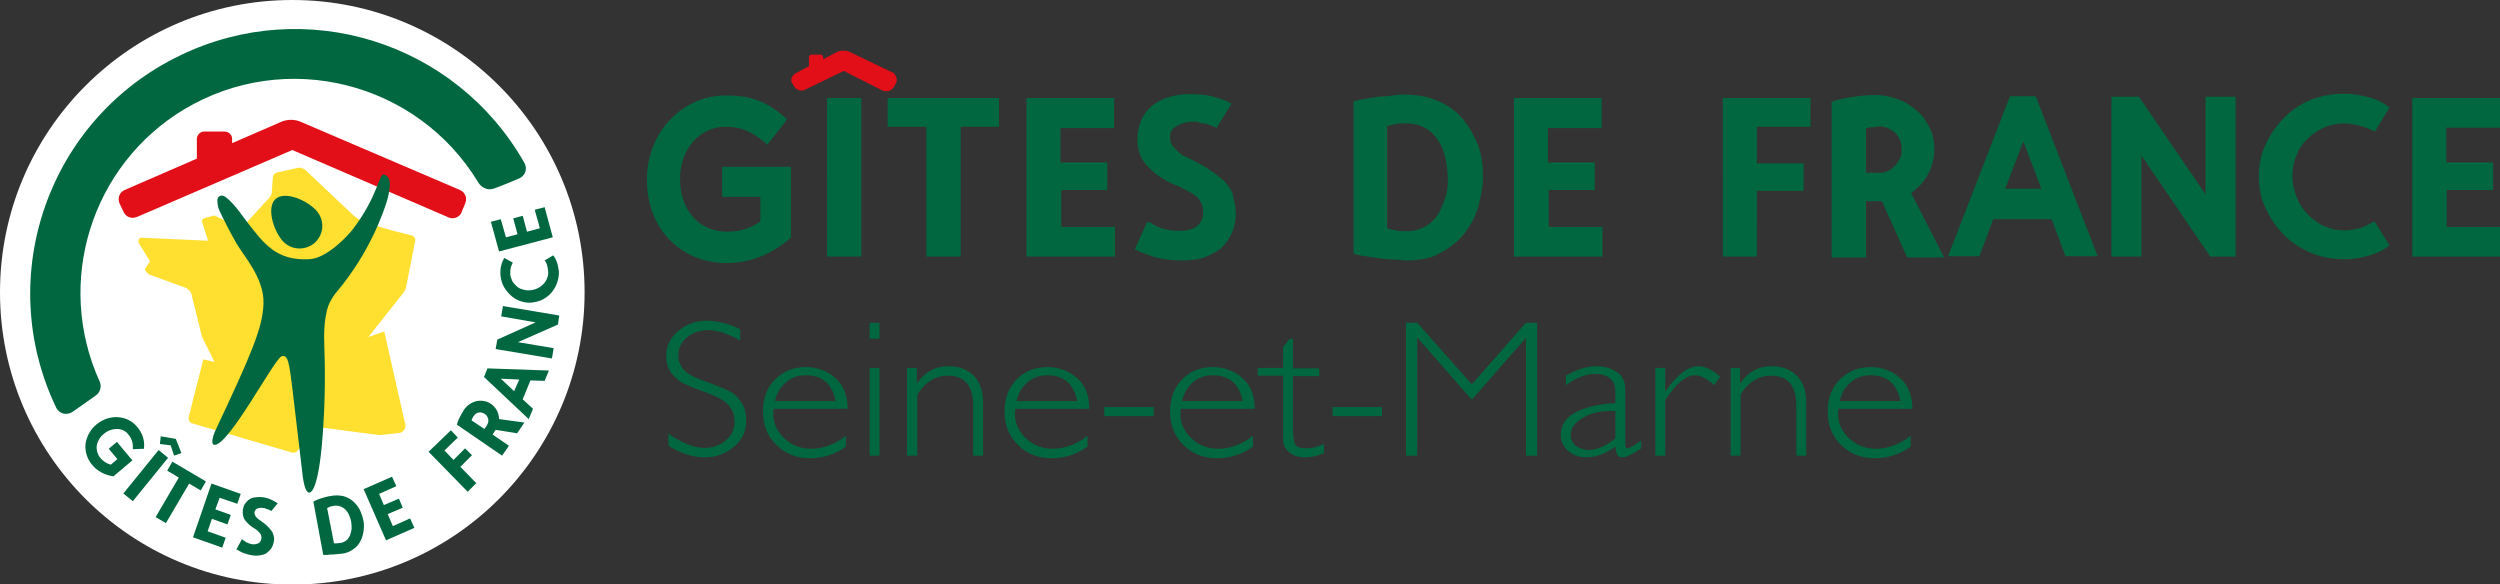 <?xml version="1.0" encoding="utf-8"?>
<!-- Generator: Adobe Illustrator 27.7.0, SVG Export Plug-In . SVG Version: 6.00 Build 0)  -->
<svg version="1.1" id="Calque_1" xmlns="http://www.w3.org/2000/svg" xmlns:xlink="http://www.w3.org/1999/xlink" x="0px" y="0px"
	 viewBox="0 0 581.6 135.9" style="enable-background:new 0 0 581.6 135.9;" xml:space="preserve">
<rect x="0" y="0" width="581.6" height="135.9" fill="#333333" stroke="none"/>
<style type="text/css">
	.st0{fill:#006740;}
	.st1{fill:#E20E18;}
	.st2{fill:#FFFFFF;}
	.st3{fill:#FFDF30;}
</style>
<g>
	<path class="st0" d="M192.4,59.7h8V22.8h-8V59.7L192.4,59.7z M206.6,29.5h8.9v30.2h8V29.5h8.9v-6.7h-25.9V29.5L206.6,29.5z
		 M168.1,45.8h8.8v5.7c-2.1,1.6-4.8,2.4-7.7,2.4c-6.5,0-11-4.9-11-12.3c0-6.9,4.6-12.1,10.5-12.1c4.2,0,6.5,1.4,9.3,3.7l0.5,0.5
		l4.6-5.9l-0.5-0.5c-4.2-3.7-8-5.1-13.7-5.1c-10.2,0-18.4,8.6-18.4,19.5v0.2c0,11.2,7.8,19.3,18.5,19.3c6.9,0,11.8-3.2,14.8-5.7
		l0.2-0.2V38.8h-16V45.8L168.1,45.8z M246.7,44.2h10.9v-6.4h-10.9v-8h12.5v-7h-20.4v36.9h20.6v-6.9h-12.5v-8.6H246.7z M285.6,43.1
		c-0.6-1-1.8-1.8-2.9-2.7c-1.1-0.8-2.6-1.8-4.2-2.6c-1-0.5-1.8-1-2.6-1.3s-1.4-0.8-1.9-1.3c-0.5-0.5-1-1-1.3-1.4
		c-0.3-0.5-0.5-1.1-0.5-1.8c0-1.3,0.5-2.1,1.6-2.7c1-0.6,2.4-1,3.8-1c0.5,0,1,0,1.4,0.2c0.5,0.2,1.1,0.2,1.6,0.3
		c0.5,0.2,1,0.3,1.4,0.5c0.5,0.2,0.8,0.3,1,0.5l3.5-5.7c-1-0.6-2.4-1.1-4.2-1.6c-1.8-0.5-3.7-0.6-5.6-0.6c-1.9,0-3.5,0.3-5.1,0.8
		c-1.6,0.5-2.9,1.3-3.8,2.1c-1.1,1-1.9,2.1-2.4,3.4c-0.5,1.3-0.8,2.7-0.8,4.2c0,2.6,0.8,4.8,2.6,6.5c1.6,1.8,4.2,3.4,7.3,4.6
		c2.1,1,3.5,1.8,4.3,2.7c0.8,1,1.1,1.9,1.1,3.2c0,1.4-0.5,2.4-1.4,3.2c-1,0.8-2.4,1.1-4.2,1.1c-1.4,0-2.7-0.2-3.7-0.5
		c-1-0.3-1.9-0.6-2.7-1.3l-1-0.3l-2.9,6.4c1.1,0.6,2.6,1.1,4.5,1.8c1.9,0.5,4.2,0.8,6.5,0.8c1.8,0,3.4-0.2,4.9-0.6
		c1.4-0.5,2.9-1.3,4-2.1c1.1-1,1.9-2.1,2.6-3.5c0.6-1.4,1-3,1-4.6c0-1.3-0.2-2.4-0.5-3.4C286.9,45,286.4,44.1,285.6,43.1z
		 M340.4,27.8c-1.4-1.8-3.4-3.2-5.6-4.2c-2.2-1-4.9-1.6-8-1.6c-0.8,0-1.8,0-2.7,0.2c-1.1,0.2-2.2,0.2-3.4,0.3
		c-1.1,0.2-2.2,0.3-3.2,0.5c-1,0.2-1.8,0.3-2.6,0.6v35.4c0.6,0.2,1.6,0.5,2.7,0.6c1.1,0.2,2.1,0.3,3.4,0.5c1.1,0.2,2.2,0.2,3.4,0.3
		c1.1,0,1.9,0.2,2.7,0.2c3.2,0,5.9-0.5,8-1.8c2.2-1.1,4.2-2.7,5.6-4.5c1.4-1.8,2.6-4,3.2-6.2c0.6-2.4,1.1-4.6,1.1-6.9
		c0-2.6-0.3-5.1-1.1-7.3C342.9,31.5,341.8,29.5,340.4,27.8z M336.2,46.1c-0.5,1.4-1.1,2.9-1.8,4c-0.8,1.1-1.8,2.1-3,2.7
		c-1.1,0.6-2.6,1-4,1c-1,0-1.8,0-2.6-0.2s-1.4-0.2-2.1-0.5V29.4c0.3-0.2,1-0.3,1.8-0.5c0.6-0.2,1.6-0.2,2.6-0.2c1.6,0,3,0.3,4.3,1
		c1.3,0.6,2.2,1.6,3,2.7c0.8,1.1,1.4,2.6,1.8,4c0.3,1.6,0.6,3.2,0.6,4.8C336.9,43.1,336.7,44.7,336.2,46.1z M360.2,44.2H371v-6.4
		h-10.9v-8h12.5v-7h-20.4v36.9h20.6v-6.9h-12.5v-8.6H360.2z M400.7,59.7h8V44.4h10.9V38h-10.9v-8.5h12.5v-6.7h-20.4V59.7L400.7,59.7
		z M448.6,40.4c1-1.8,1.4-3.7,1.4-5.7c0-1.8-0.3-3.4-1-4.8s-1.6-2.9-2.9-4s-2.6-2.1-4.3-2.7c-1.6-0.6-3.5-1.1-5.4-1.1
		c-1.9,0-4,0.2-5.7,0.5c-1.9,0.3-3.4,0.6-4.6,1.1v36.2h8V46.8h3.5h0.2l5.9,13.1h8.6l-7.7-15C446.4,43.6,447.7,42.2,448.6,40.4z
		 M442.1,36.6c-0.3,0.6-0.6,1.3-1.1,1.8c-0.5,0.5-1,1-1.6,1.3c-0.6,0.3-1.3,0.5-2.1,0.5h-3.2V29.9c0.5-0.2,1-0.3,1.6-0.3
		s1.1-0.2,1.6-0.2c0.8,0,1.4,0.2,2.1,0.5c0.6,0.3,1.1,0.6,1.6,1.1c0.5,0.5,0.8,1.1,1.1,1.8c0.2,0.6,0.3,1.3,0.3,1.9
		C442.4,35.1,442.4,35.9,442.1,36.6z M467.6,22.4l-14.4,37.2h7.3l3.2-8.6h13.6l3.2,8.6h7.5l-14.4-37.2
		C473.9,22.4,467.6,22.4,467.6,22.4z M466.5,43.9l4.2-11l4.2,11H466.5z M513.1,45.2l-15.5-22.7h-6.4v37.2h7V36.2l16,23.5h5.9V22.5
		h-7V45.2L513.1,45.2z M536.8,32.3c1.1-1.1,2.4-1.9,3.8-2.6c1.4-0.6,3-1,4.8-1c1.1,0,2.2,0.2,3.4,0.5c1.3,0.3,2.4,0.8,3.7,1.4
		l3.4-5.6c-1.4-1.1-3-1.9-4.9-2.4c-1.9-0.5-3.8-0.8-5.7-0.8c-2.7,0-5.3,0.5-7.7,1.4c-2.4,1-4.5,2.4-6.2,4.2
		c-1.8,1.8-3.2,3.8-4.3,6.1c-1.1,2.4-1.6,4.8-1.6,7.5s0.5,5.3,1.6,7.5c1.1,2.4,2.6,4.5,4.3,6.2c1.8,1.8,4,3.2,6.4,4.2
		c2.4,1,5.1,1.4,7.8,1.4c1.8,0,3.7-0.3,5.4-0.8c1.8-0.5,3.5-1.3,4.9-2.4l-3.5-5.6c-1.1,0.6-2.4,1.3-3.5,1.6
		c-1.3,0.3-2.4,0.5-3.4,0.5c-1.8,0-3.2-0.3-4.8-1c-1.4-0.6-2.7-1.6-3.8-2.7c-1.1-1.1-1.9-2.4-2.6-4c-0.6-1.6-1-3.2-1-4.9
		s0.3-3.5,1-4.9C534.7,34.8,535.6,33.5,536.8,32.3z M569.2,53v-8.8H580v-6.4h-10.9v-8.1h12.5v-6.9h-20.4v36.9h20.4v-6.9h-12.5V53z"
		/>
	<path class="st1" d="M208.5,17.9c-0.2-0.5-0.5-1-1-1.1L197.5,12c-0.8-0.3-1.8-0.3-2.6,0l-3.4,1.8v-0.5c0-0.3-0.3-0.6-0.6-0.6h-2.1
		c-0.3,0-0.6,0.3-0.6,0.6v2.1l-3,1.6c-0.5,0.2-0.8,0.6-1,1.1c-0.2,0.3-0.2,1,0.2,1.4l0.3,0.5c0.3,0.5,0.6,0.8,1.3,1s1,0,1.4-0.2
		l8.9-4.3l8.9,4.5c0.3,0.2,0.6,0.2,1,0.2c0.2,0,0.3,0,0.5,0c0.5-0.2,1-0.5,1.3-1l0.3-0.6C208.7,19,208.7,18.5,208.5,17.9z"/>
</g>
<g>
	<circle class="st2" cx="68" cy="68" r="68"/>
	<path class="st0" d="M16.9,95.8c-1.2,0.8-2.8,0.6-3.6-0.6c-0.1-0.1-0.1-0.2-0.2-0.3c-14.7-30.6-1.8-67.3,28.8-82
		C71-1.2,106,9.7,122,37.9c0.7,1.2,0.3,2.8-1,3.5c-0.1,0-0.2,0.1-0.2,0.1c-1.7,0.7-4,1.7-5.7,2.3c-1.4,0.6-3,0-3.8-1.3
		C97.1,19,66.5,11.3,42.9,25.4c-21.7,13-30.2,40.3-19.7,63.4c0.5,1.1,0.1,2.5-0.9,3.2L16.9,95.8z"/>
	<path class="st0" d="M31.9,99.3c-2.3-2.8-6.5-3-9.4-0.6l0,0c-1.4,1.1-2.3,2.7-2.6,4.5c-0.2,1.8,0.4,3.6,1.5,4.9
		c1.2,1.5,3,2.4,4.9,2.7h0.1l4.4-3.7l-3.6-4.3l-1.9,1.6l2,2.4l-1.5,1.3c-0.9-0.2-1.8-0.8-2.4-1.5c-0.7-0.8-1-1.9-0.9-2.9
		c0.2-1.1,0.8-2.1,1.7-2.8c0.8-0.7,1.9-1.1,3-1.1c1,0,2,0.4,2.6,1.2c0.8,0.9,1.2,2.1,1.1,3.3v0.2l2.6-0.1v-0.2
		C33.7,102.4,33.1,100.7,31.9,99.3z"/>
	<path class="st0" d="M36.9,104.7l2.2,1.8l-8.2,10.1l-2.2-1.8L36.9,104.7z"/>
	<path class="st0" d="M41.6,111.1l-2.7-1.6l1.2-2.1l7.8,4.6l-1.2,2.1l-2.7-1.6l-5.4,9.2l-2.4-1.4L41.6,111.1z"/>
	<path class="st0" d="M49.2,112.5l6.8,2.4l-0.8,2.3l-4.1-1.4l-1,2.7l3.6,1.3l-0.8,2.2l-3.6-1.3l-1,2.9l4.2,1.5l-0.8,2.3l-6.8-2.4
		L49.2,112.5z"/>
	<path class="st0" d="M56.3,125.4l0.2,0.2c0.3,0.2,0.6,0.4,0.9,0.6c0.4,0.2,0.8,0.3,1.2,0.4c0.5,0.1,1,0,1.5-0.2
		c0.4-0.2,0.6-0.6,0.7-1c0.1-0.4,0-0.8-0.2-1.2c-0.4-0.5-0.8-0.9-1.3-1.2c-0.9-0.5-1.7-1.2-2.3-2c-0.5-0.7-0.6-1.6-0.5-2.4
		c0.1-0.5,0.2-1,0.5-1.4c0.3-0.4,0.6-0.8,1-1c0.4-0.3,0.9-0.5,1.5-0.5c0.6-0.1,1.2-0.1,1.8,0c0.7,0.1,1.3,0.3,1.9,0.6
		c0.5,0.2,0.9,0.5,1.4,0.8l-1.5,1.8c-0.1-0.1-0.2-0.2-0.3-0.2c-0.2-0.1-0.3-0.2-0.5-0.2c-0.2-0.1-0.4-0.1-0.5-0.2
		c-0.2-0.1-0.3-0.1-0.5-0.1c-0.5-0.1-0.9-0.1-1.4,0.1c-0.4,0.1-0.6,0.5-0.7,0.9c0,0.2,0,0.4,0.1,0.6c0.1,0.2,0.2,0.4,0.4,0.6
		c0.2,0.2,0.4,0.4,0.6,0.5l0.8,0.6c0.5,0.3,0.9,0.7,1.3,1.1c0.3,0.3,0.6,0.7,0.9,1.1c0.2,0.3,0.3,0.7,0.4,1.1c0.1,0.4,0.1,0.8,0,1.2
		c-0.1,0.6-0.3,1.1-0.6,1.6c-0.3,0.4-0.7,0.8-1.1,1.1c-0.5,0.3-1,0.4-1.5,0.5c-0.6,0.1-1.2,0.1-1.7,0c-0.8-0.1-1.5-0.3-2.3-0.6
		c-0.5-0.2-1-0.5-1.5-0.8L56.3,125.4z"/>
	<path class="st0" d="M72.9,116.7c0.3-0.1,0.5-0.3,0.8-0.4c0.3-0.1,0.7-0.3,1.1-0.4c0.4-0.1,0.8-0.2,1.1-0.3c0.4-0.1,0.7-0.2,1-0.2
		c0.9-0.2,1.9-0.2,2.9,0c0.8,0.2,1.6,0.6,2.2,1.1c0.6,0.5,1.2,1.2,1.6,1.9c0.4,0.8,0.7,1.6,0.9,2.5c0.2,0.8,0.2,1.6,0.1,2.5
		c-0.1,0.8-0.3,1.6-0.7,2.4c-0.4,0.8-0.9,1.4-1.6,1.9c-0.8,0.6-1.7,1-2.7,1.1c-0.3,0-0.6,0.1-1,0.1s-0.8,0.1-1.2,0.1s-0.8,0-1.2,0.1
		c-0.3,0-0.6,0-1,0L72.9,116.7z M77.7,126.4c0.2,0,0.5,0,0.7,0c0.3,0,0.6-0.1,0.9-0.1c0.5-0.1,0.9-0.3,1.3-0.6
		c0.4-0.3,0.6-0.7,0.8-1.1c0.2-0.5,0.3-1,0.4-1.5c0-0.6,0-1.1-0.1-1.7c-0.1-0.6-0.3-1.1-0.5-1.6c-0.2-0.5-0.5-0.9-0.9-1.3
		c-0.3-0.3-0.8-0.6-1.2-0.7c-0.5-0.2-1-0.2-1.6-0.1c-0.3,0.1-0.6,0.1-0.8,0.2c-0.2,0.1-0.4,0.2-0.6,0.3L77.7,126.4z"/>
	<path class="st0" d="M84.6,113.8l6.6-2.9l1,2.2l-4,1.8l1.1,2.6l3.5-1.5l0.9,2.1l-3.5,1.5l1.2,2.8l4-1.8l1,2.2l-6.6,2.9L84.6,113.8z
		"/>
	<path class="st0" d="M99.7,105.1l5.2-5l1.6,1.7l-3.1,3l2.1,2.2l2.7-2.7l1.6,1.6l-2.7,2.7l3.7,3.8l-2,2L99.7,105.1z"/>
	<path class="st0" d="M114.6,101.1l3.8,2.6l-1.6,2.3l-10.5-7.2c0.1-0.5,0.3-1.1,0.6-1.6c0.3-0.6,0.6-1.2,1-1.8
		c0.7-1.1,1.8-1.8,3-2.1c0.6-0.1,1.2-0.1,1.7,0c1.3,0.2,2.4,1.1,3,2.2c0.3,0.6,0.5,1.3,0.5,2l5.9,0.8l-1.7,2.5l-5-0.8l0,0
		L114.6,101.1z M112.7,99.8l0.6-0.9c0.1-0.2,0.2-0.4,0.3-0.7c0-0.2,0-0.5,0-0.7c-0.1-0.2-0.2-0.5-0.3-0.7c-0.3-0.4-0.7-0.7-1.2-0.8
		c-0.7-0.2-1.5,0.1-1.9,0.8c-0.1,0.1-0.2,0.3-0.3,0.5c-0.1,0.2-0.2,0.4-0.2,0.5L112.7,99.8z"/>
	<path class="st0" d="M126.7,88.6l1-2.4l-14.3-0.5l-0.8,2l10.4,9.8l1-2.4l-2.4-2.2l1.8-4.4L126.7,88.6z M119.6,91l-3.1-2.9l4.3,0.2
		L119.6,91z"/>
	<polygon class="st0" points="130.1,73.4 117,71.2 116.6,73.6 124.6,75 115.7,79 115.3,81.2 128.4,83.4 128.8,81 120.5,79.6 
		129.8,75.5 	"/>
	<path class="st0" d="M128.7,59.4c0.4,0.5,0.7,1.1,0.9,1.7c0.2,0.6,0.3,1.3,0.4,1.9c0.1,0.9-0.1,1.9-0.4,2.8
		c-0.6,1.7-1.8,3.1-3.4,3.9c-0.8,0.4-1.7,0.6-2.6,0.7c-0.9,0.1-1.8-0.1-2.7-0.4c-0.8-0.3-1.6-0.8-2.2-1.4c-0.6-0.6-1.2-1.3-1.6-2.1
		c-0.4-0.8-0.6-1.7-0.7-2.7c0-0.7,0-1.4,0.2-2c0.1-0.6,0.4-1.2,0.7-1.8l2,1.1c-0.2,0.4-0.4,0.8-0.5,1.3c-0.1,0.4-0.1,0.8-0.1,1.2
		c0,0.6,0.2,1.1,0.4,1.6c0.2,0.5,0.6,0.9,1,1.3c0.4,0.4,0.9,0.7,1.4,0.8c1.1,0.4,2.4,0.3,3.5-0.2c0.5-0.2,1-0.6,1.4-1
		c0.4-0.4,0.7-0.9,0.9-1.4c0.2-0.5,0.3-1.1,0.2-1.7c0-0.4-0.1-0.8-0.2-1.2c-0.1-0.4-0.3-0.9-0.6-1.2L128.7,59.4z"/>
	<path class="st0" d="M116.1,58.5l-1.9-6.9l2.3-0.6l1.2,4.2l2.7-0.7l-1-3.7l2.2-0.6l1,3.7l3-0.8l-1.2-4.3l2.3-0.6l1.9,7L116.1,58.5z
		"/>
	<polygon class="st0" points="40.9,102.1 37.4,101.5 37.2,103.3 39.7,103.6 40.5,106 42.2,105.4 	"/>
	<path class="st3" d="M95.9,54.8l-4.4-1.1c-0.3-0.1-3.5-1-6.1-1.8c-1.3-0.4-2.5-1.1-3.5-2.1L71.1,39.6c-0.5-0.4-1-0.6-1.6-0.6
		l-4.9,1.1c-0.6,0.1-1,0.5-1.1,1L63.2,45c-0.2,0.6-0.5,1.1-1,1.5l-5.5,6c-0.5,0.3-1.1,0.3-1.6,0.1l-5.1-2.4c-0.1-0.1-0.3-0.1-0.4,0
		l-2.2,0.6c-0.3,0.1-0.5,0.5-0.4,0.8l1.4,4.4l-15.5-0.7c-0.4,0-0.8,0.4-0.7,0.9c0,0.1,0,0.1,0,0.2l2.7,4.4l-1.2,1.8
		c0.2,0.6,0.6,1,1.1,1.3l8.5,3.1c0.5,0.3,1,0.7,1.2,1.3l2.5,10.1l2.9,5.8l-2.6-0.6L43.9,97c-0.1,0.5,0.1,1.1,0.5,1.4l23.6,6.9
		c0.5,0.1,1.1-0.1,1.3-0.6l4.9-4.9c0.5-0.3,1.1-0.3,1.7-0.2l12.1,1.6c0.2,0,0.3,0,0.5,0l4.6-0.5c0.9-0.3,1.4-1.2,1.2-2.1
		c0-0.1,0-0.1-0.1-0.2l-4.8-21.3l-3.7,1.3l8-10.1c0.4-0.5,0.7-1,0.8-1.6L96.6,56C96.7,55.5,96.4,55,95.9,54.8
		C95.9,54.8,95.9,54.8,95.9,54.8z"/>
	<path class="st1" d="M107,44.2L70.1,28.4c-1.5-0.7-3.3-0.7-4.8,0L54,33.3v-1c0-0.9-0.8-1.7-1.7-1.7c0,0,0,0,0,0h-4.8
		c-0.9,0-1.7,0.8-1.7,1.7v4.6L29,44.2c-1.2,0.5-1.7,1.9-1.2,3.1l0.9,1.9c0.5,1.2,1.8,1.8,3,1.3c0,0,0,0,0.1,0L68,34.9l36.4,15.7
		c1.2,0.5,2.5-0.1,3-1.2c0,0,0,0,0-0.1l0.8-1.9C108.8,46.1,108.2,44.7,107,44.2z"/>
	<path class="st0" d="M65.8,56.1c-2.1-2.3-3.9-7.8-1.7-9.8c2.2-2,7.5,0.4,9.5,2.7c2,2.2,1.8,5.5-0.4,7.5
		C71,58.4,67.7,58.2,65.8,56.1z"/>
	<path class="st0" d="M89.3,40.6c-1.1-0.3-1.4,5.1-7.2,12.7c-1.2,1.6-6.1,6.8-10.1,7c-7.6,0.4-10.5-3.4-14.7-8.9
		c-0.6-0.7-2.5-3.7-4.6-5.4c-1-0.8-1.6-0.5-2,0c-0.1,0.3-0.2,0.7-0.1,1c0,0.7,0.2,1.5,0.5,2.1c0.7,1.5,2.4,4.9,3.9,7.5
		c1.8,3.1,6.5,8.2,6.3,14c-0.2,5.7-2.7,11.5-11.3,29.8c0,0-1.3,3-0.1,3.1c3.4,0.1,13.9-20,15.6-20.6c1.5-0.5,1.8,1.4,2.6,8.2
		c0.8,6.7,2.2,18.6,2.2,18.6s0.4,5.1,1.7,4.9c1.3-0.2,2.8-5.2,3.4-18.9c0.4-9.6,0-14.7,0-17.5c0-2.2,0.3-5.8,1.3-7.8
		c0.5-1,1.1-1.9,1.8-2.7c7.6-9.1,10.8-18.5,11.6-21.2C90.9,43.4,91.1,41.1,89.3,40.6z"/>
</g>
<g>
	<g>
		<path class="st0" d="M172.2,76.6v2.6c-2.9-1.6-5.4-2.4-7.4-2.4c-2,0-3.7,0.6-5,1.7c-1.3,1.1-2,2.5-2,4.2c0,1.2,0.4,2.3,1.2,3.2
			c0.8,1,2.4,1.9,5,2.8c2.5,0.9,4.3,1.6,5.5,2.2c1.2,0.6,2.1,1.4,2.9,2.6c0.8,1.1,1.2,2.6,1.2,4.4c0,2.4-0.9,4.4-2.8,6
			c-1.9,1.6-4.1,2.5-6.8,2.5c-2.8,0-5.6-0.9-8.5-2.7v-2.8c3.2,2.2,6,3.3,8.4,3.3c2,0,3.6-0.6,5-1.8c1.4-1.2,2-2.6,2-4.4
			c0-1.3-0.4-2.5-1.3-3.6c-0.8-1.1-2.5-2-5.1-3c-2.6-0.9-4.4-1.7-5.5-2.2c-1.1-0.6-2-1.4-2.8-2.4c-0.8-1-1.2-2.4-1.2-4
			c0-2.3,0.9-4.2,2.8-5.8c1.9-1.6,4.1-2.4,6.7-2.4C167.1,74.7,169.7,75.3,172.2,76.6z"/>
		<path class="st0" d="M197.2,95.1H180c0,0.4-0.1,0.7-0.1,1.1c0,2.3,0.9,4.2,2.6,5.8c1.7,1.6,3.8,2.4,6.2,2.4c2.8,0,5.5-1,8.1-3v2.5
			c-2.5,1.8-5.3,2.7-8.4,2.7c-3.1,0-5.7-1-7.8-3.1s-3.1-4.6-3.1-7.8c0-3,0.9-5.5,2.8-7.4c1.9-2,4.3-2.9,7.2-2.9c2.7,0,5,0.9,6.9,2.6
			C196.2,89.6,197.2,92,197.2,95.1z M180.3,93.3h14.1c-0.8-4-3.1-6-6.9-6c-1.8,0-3.3,0.5-4.6,1.6S180.7,91.4,180.3,93.3z"/>
		<path class="st0" d="M204.6,75.1v3.7h-2.3v-3.7H204.6z M204.6,85.6V106h-2.3V85.6H204.6z"/>
		<path class="st0" d="M213.3,85.6v3.5h0.1c1.8-2.6,4.2-3.9,7.2-3.9c2.5,0,4.4,0.7,5.9,2.2c1.5,1.5,2.2,3.5,2.2,6.1V106h-2.3V94.4
			c0-4.7-2-7-5.9-7c-2.9,0-5.3,1.5-7.1,4.4V106H211V85.6H213.3z"/>
		<path class="st0" d="M253.4,95.1h-17.2c0,0.4-0.1,0.7-0.1,1.1c0,2.3,0.9,4.2,2.6,5.8c1.7,1.6,3.8,2.4,6.2,2.4c2.8,0,5.5-1,8.1-3
			v2.5c-2.5,1.8-5.3,2.7-8.4,2.7c-3.1,0-5.7-1-7.8-3.1s-3.1-4.6-3.1-7.8c0-3,0.9-5.5,2.8-7.4c1.9-2,4.3-2.9,7.2-2.9
			c2.7,0,5,0.9,6.9,2.6C252.5,89.6,253.4,92,253.4,95.1z M236.5,93.3h14.1c-0.8-4-3.1-6-6.9-6c-1.8,0-3.3,0.5-4.6,1.6
			S236.9,91.4,236.5,93.3z"/>
		<path class="st0" d="M268.4,94.7v2.1h-11.5v-2.1H268.4z"/>
		<path class="st0" d="M291.9,95.1h-17.2c0,0.4-0.1,0.7-0.1,1.1c0,2.3,0.9,4.2,2.6,5.8c1.7,1.6,3.8,2.4,6.2,2.4c2.8,0,5.5-1,8.1-3
			v2.5c-2.5,1.8-5.3,2.7-8.4,2.7c-3.1,0-5.7-1-7.8-3.1s-3.1-4.6-3.1-7.8c0-3,0.9-5.5,2.8-7.4c1.9-2,4.3-2.9,7.2-2.9
			c2.7,0,5,0.9,6.9,2.6C290.9,89.6,291.9,92,291.9,95.1z M275,93.3h14.1c-0.8-4-3.1-6-6.9-6c-1.8,0-3.3,0.5-4.6,1.6
			S275.4,91.4,275,93.3z"/>
		<path class="st0" d="M300.8,78.9v6.8h6.1v1.8h-6.1v12.1c0,2,0.2,3.2,0.5,3.8c0.3,0.6,1.3,0.9,2.7,0.9c1.1,0,2.5-0.3,4-1v2.1
			c-1.5,0.7-3,1-4.5,1c-1.4,0-2.6-0.4-3.6-1.2c-1-0.8-1.4-1.8-1.4-3.2V87.4h-5.9v-1.8h5.9v-4.9l1.6-1.9H300.8z"/>
		<path class="st0" d="M321.5,94.7v2.1H310v-2.1H321.5z"/>
		<path class="st0" d="M342.4,89.4L355,75.1h2.6V106H355V78.6L342.4,93l-12.7-14.5V106h-2.6V75.1h2.6L342.4,89.4z"/>
		<path class="st0" d="M381.8,102.5v1.8c-2,1.4-3.5,2.1-4.4,2.1c-0.5,0-0.9-0.2-1.1-0.5c-0.2-0.3-0.4-1-0.5-2
			c-2.3,1.7-4.6,2.5-6.8,2.5c-1.6,0-3-0.5-4.2-1.5c-1.1-1-1.7-2.2-1.7-3.7c0-2.2,1.1-4,3.3-5.2s5.3-2,9.4-2.2v-2.6
			c0-2.8-1.6-4.2-4.8-4.2c-2.1,0-4.3,0.9-6.7,2.6v-2.2c2.5-1.4,4.8-2.2,7-2.2c2,0,3.6,0.5,4.9,1.4s1.9,2.2,1.9,4v12.7
			c0,0.7,0.2,1,0.5,1C379.1,104.3,380.1,103.7,381.8,102.5z M375.8,102v-6.4c-3-0.1-5.5,0.4-7.4,1.5c-2,1.1-3,2.5-3,4.2
			c0,0.9,0.4,1.7,1.2,2.4c0.8,0.6,1.9,1,3.1,1C371.7,104.6,373.7,103.7,375.8,102z"/>
		<path class="st0" d="M400.2,87.6l-1.4,2c-1.8-1.6-3.3-2.3-4.4-2.3c-2.2,0-4.5,1.9-7,5.8V106h-2.3V85.6h2.3V91h0.1
			c2.6-3.8,5.2-5.8,7.6-5.8C396.6,85.2,398.3,86,400.2,87.6z"/>
		<path class="st0" d="M404.8,85.6v3.5h0.1c1.8-2.6,4.2-3.9,7.2-3.9c2.5,0,4.4,0.7,5.9,2.2c1.5,1.5,2.2,3.5,2.2,6.1V106h-2.3V94.4
			c0-4.7-2-7-5.9-7c-2.9,0-5.3,1.5-7.1,4.4V106h-2.3V85.6H404.8z"/>
		<path class="st0" d="M444.9,95.1h-17.2c0,0.4-0.1,0.7-0.1,1.1c0,2.3,0.9,4.2,2.6,5.8c1.7,1.6,3.8,2.4,6.2,2.4c2.8,0,5.5-1,8.1-3
			v2.5c-2.5,1.8-5.3,2.7-8.4,2.7c-3.1,0-5.7-1-7.8-3.1c-2.1-2-3.1-4.6-3.1-7.8c0-3,0.9-5.5,2.8-7.4s4.3-2.9,7.2-2.9
			c2.7,0,5,0.9,6.9,2.6C443.9,89.6,444.9,92,444.9,95.1z M428,93.3h14.1c-0.8-4-3.1-6-6.9-6c-1.8,0-3.3,0.5-4.6,1.6
			S428.4,91.4,428,93.3z"/>
	</g>
</g>
</svg>
